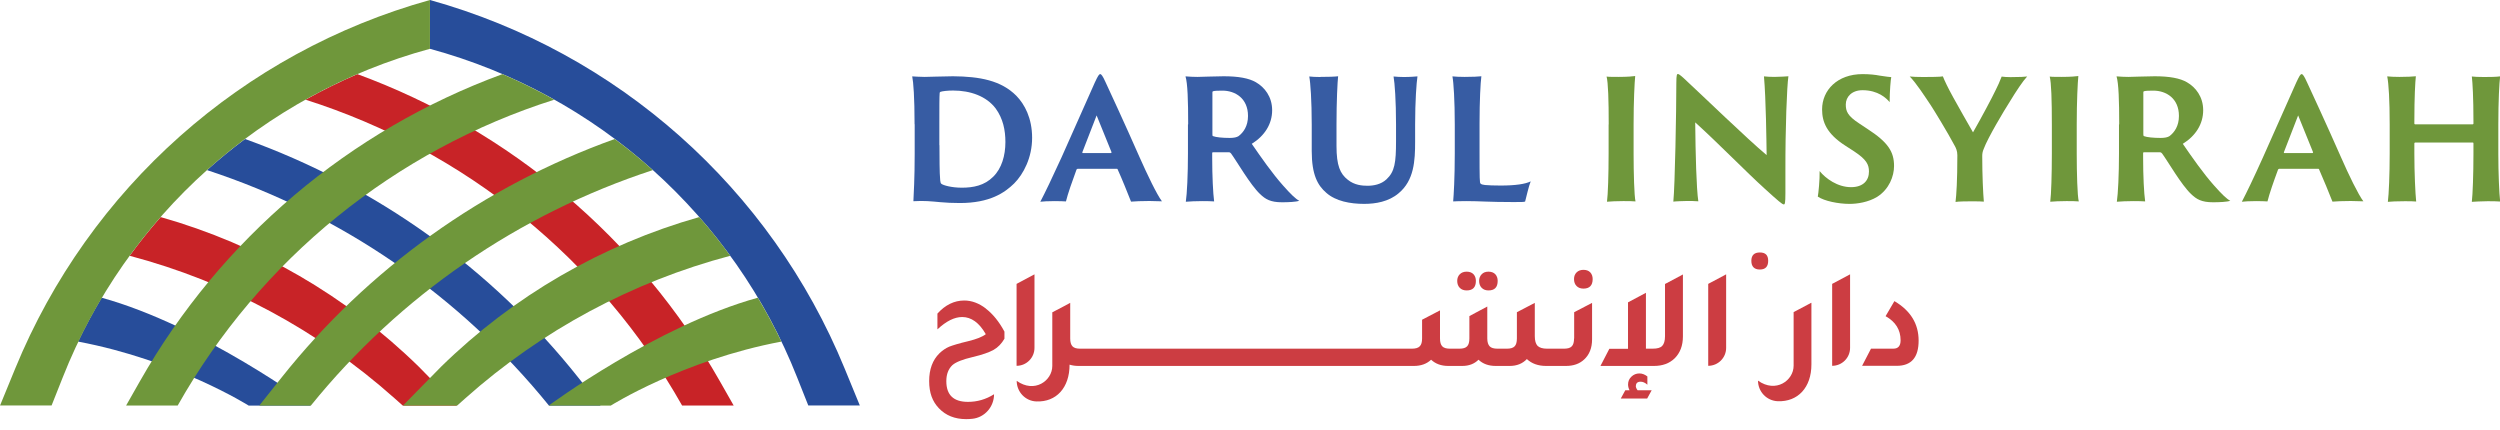<svg xmlns="http://www.w3.org/2000/svg" width="221" height="38" viewBox="0 0 221 38" fill="none"><g clip-path="url(#clip0_28098_4362)"><path d="M8.989 26.319C17.938 28.794 27.476 35.856 27.476 35.856H21.986C21.986 35.856 15.615 31.837 6.903 30.197C7.538 28.869 8.24 27.57 8.989 26.31" fill="#274D9A"></path><path d="M21.663 12.288C33.258 16.45 43.478 23.75 51.138 33.401L53.091 35.857H48.531C40.662 26.139 30.167 18.924 18.297 15.037C19.378 14.07 20.497 13.151 21.663 12.288Z" fill="#274D9A"></path><path d="M27 8.818C28.489 7.984 30.015 7.235 31.589 6.552C45.099 11.511 56.475 21.105 63.633 33.695L64.856 35.847H60.296C53.005 22.925 41.098 13.283 27 8.809" fill="#C82327"></path><path d="M14.201 19.189C22.791 21.625 30.64 26.167 37.03 32.424L40.396 35.856H35.608L34.85 35.183C28.138 29.21 20.127 24.906 11.461 22.611C12.324 21.426 13.234 20.289 14.201 19.189Z" fill="#C82327"></path><path d="M76.013 35.856L74.666 32.575C68.125 16.639 54.596 4.617 38.005 0V4.314C52.804 8.334 64.835 19.104 70.467 33.362L71.453 35.846H76.013V35.856Z" fill="#274D9A"></path><path d="M54.343 12.288C42.749 16.45 32.529 23.75 24.869 33.401L22.916 35.857H27.476C35.344 26.139 45.839 18.924 57.709 15.037C56.628 14.07 55.51 13.151 54.343 12.288Z" fill="#6F973B"></path><path d="M49.005 8.818C47.516 7.984 45.99 7.235 44.416 6.552C30.906 11.511 19.53 21.105 12.372 33.695L11.149 35.847H15.709C23 22.925 34.907 13.283 49.005 8.809" fill="#6F973B"></path><path d="M61.814 19.189C53.224 21.625 45.375 26.167 38.985 32.424L35.619 35.856H40.407L41.165 35.183C47.877 29.21 55.889 24.906 64.554 22.611C63.691 21.426 62.781 20.289 61.814 19.189Z" fill="#6F973B"></path><path d="M0 35.856L1.346 32.575C7.888 16.639 21.416 4.617 38.007 0V4.314C23.208 8.334 11.178 19.104 5.546 33.362L4.56 35.846H0V35.856Z" fill="#6F973B"></path><path d="M66.988 26.319C58.039 28.794 48.502 35.856 48.502 35.856H53.991C53.991 35.856 60.362 31.837 69.074 30.197C68.439 28.869 67.737 27.57 66.988 26.31" fill="#6F973B"></path><path d="M80.848 10.979C80.848 8.609 80.744 7.254 80.64 6.751C80.82 6.761 81.303 6.799 81.739 6.799C82.175 6.799 83.057 6.751 84.242 6.742C86.612 6.761 88.499 7.111 89.845 8.467C90.575 9.216 91.239 10.439 91.239 12.184C91.239 13.928 90.48 15.388 89.646 16.222C88.821 17.028 87.513 17.948 84.849 17.948C84.233 17.948 83.607 17.919 83.124 17.872C82.289 17.796 81.72 17.73 80.744 17.787C80.772 17.113 80.858 15.815 80.858 13.606V10.989L80.848 10.979ZM83.048 12.838C83.048 14.393 83.067 14.999 83.076 15.322C83.105 15.852 83.105 16.156 83.209 16.241C83.37 16.383 84.129 16.592 85.02 16.592C86.043 16.592 87.02 16.402 87.797 15.625C88.546 14.895 88.878 13.757 88.878 12.553C88.878 11.51 88.67 10.486 88.016 9.586C87.2 8.505 85.788 8.003 84.252 8.003C83.749 8.003 83.313 8.059 83.142 8.116C83.086 8.145 83.067 8.173 83.067 8.221C83.038 8.515 83.038 9.491 83.038 10.809V12.828L83.048 12.838Z" fill="#375CA3"></path><path d="M95.244 14.933C95.244 14.933 95.187 14.952 95.168 14.98C94.789 16.004 94.391 17.142 94.23 17.806C93.993 17.796 93.746 17.777 93.234 17.777C92.665 17.777 92.153 17.806 91.964 17.834C92.371 17.057 93.007 15.739 93.841 13.909L96.78 7.301C97.055 6.713 97.15 6.552 97.263 6.552C97.349 6.552 97.472 6.685 97.747 7.301C97.965 7.766 99.472 11.018 100.743 13.909C101.435 15.464 102.25 17.17 102.715 17.796C102.25 17.787 101.795 17.768 101.606 17.768C100.98 17.768 100.259 17.796 99.984 17.825C99.719 17.151 99.169 15.777 98.799 14.971C98.79 14.943 98.79 14.924 98.742 14.924H95.244V14.933ZM98.212 13.53C98.212 13.53 98.268 13.502 98.259 13.454L96.941 10.202L95.68 13.454C95.68 13.454 95.671 13.53 95.709 13.53H98.212Z" fill="#375CA3"></path><path d="M105.034 10.998C105.034 8.903 104.987 7.358 104.797 6.751C105.167 6.78 105.489 6.799 105.85 6.799C106.096 6.799 107.537 6.742 108.172 6.742C109.471 6.742 110.41 6.912 111.026 7.273C111.784 7.709 112.458 8.543 112.458 9.747C112.458 10.951 111.803 12.003 110.656 12.714C111.491 13.928 112.486 15.35 113.425 16.402C114.098 17.161 114.534 17.587 114.856 17.749C114.562 17.853 113.88 17.881 113.33 17.881C112.315 17.881 111.87 17.616 111.386 17.151C110.524 16.336 109.357 14.298 108.827 13.568C108.779 13.511 108.722 13.463 108.656 13.463H107.205C107.205 13.463 107.158 13.473 107.158 13.539V13.899C107.158 15.597 107.234 17.075 107.329 17.805C107.111 17.787 106.712 17.777 106.286 17.777C105.859 17.777 105.053 17.805 104.826 17.834C104.93 17.161 105.015 15.416 105.015 13.577V10.998H105.034ZM107.177 11.871C107.177 11.984 107.186 12.013 107.224 12.032C107.499 12.136 108.059 12.193 108.713 12.193C109.083 12.193 109.329 12.136 109.49 12.032C109.917 11.71 110.324 11.15 110.324 10.249C110.324 8.695 109.196 8.012 108.059 8.012C107.689 8.012 107.357 8.022 107.224 8.069C107.177 8.097 107.177 8.126 107.177 8.183V11.871Z" fill="#375CA3"></path><path d="M116.706 6.799C117.408 6.799 117.996 6.78 118.29 6.742C118.233 7.282 118.147 8.922 118.147 10.998V12.904C118.147 14.648 118.47 15.36 119.143 15.89C119.74 16.374 120.432 16.421 120.897 16.421C121.409 16.421 122.082 16.308 122.565 15.852C123.295 15.179 123.409 14.364 123.409 12.487V11.008C123.409 8.913 123.295 7.339 123.191 6.761C123.409 6.789 123.836 6.808 124.101 6.808C124.689 6.808 125.172 6.761 125.305 6.751C125.22 7.292 125.097 8.932 125.097 11.008V12.525C125.097 14.203 125.011 15.947 123.637 17.085C122.755 17.834 121.589 18.023 120.593 18.023C119.361 18.023 118.081 17.787 117.247 17.047C116.488 16.393 115.957 15.464 115.957 13.35V11.008C115.957 8.913 115.844 7.292 115.739 6.761C115.957 6.789 116.337 6.808 116.716 6.808" fill="#375CA3"></path><path d="M128.602 10.998C128.602 8.903 128.498 7.273 128.394 6.751C128.583 6.78 129.124 6.799 129.474 6.799C130.147 6.799 130.745 6.77 130.953 6.742C130.877 7.311 130.792 8.894 130.792 10.913V13.369C130.792 15.815 130.802 16.165 130.877 16.222C130.934 16.298 131.096 16.336 131.276 16.355C131.579 16.383 132.053 16.402 132.65 16.402C133.968 16.402 134.84 16.27 135.314 16.033C135.144 16.44 134.916 17.455 134.821 17.815C134.736 17.862 134.471 17.862 133.769 17.862C131.588 17.862 130.84 17.777 129.617 17.777C129 17.777 128.678 17.796 128.46 17.805C128.507 17.265 128.602 15.758 128.602 13.577V10.998Z" fill="#375CA3"></path><path d="M142.21 10.998C142.21 8.903 142.163 7.282 142.021 6.77C142.21 6.798 142.694 6.798 143.063 6.798C143.85 6.798 144.381 6.751 144.552 6.722C144.495 7.291 144.41 8.922 144.41 10.998V13.577C144.41 15.274 144.466 17.35 144.58 17.805C144.41 17.786 143.983 17.776 143.509 17.776C142.997 17.776 142.276 17.805 142.058 17.833C142.144 17.208 142.201 15.416 142.201 13.577V10.998H142.21Z" fill="#6F973B"></path><path d="M149.136 17.767C148.928 17.767 148.065 17.796 147.923 17.824C148.065 16.431 148.188 9.87 148.188 7.348C148.188 6.599 148.245 6.542 148.331 6.542C148.387 6.542 148.52 6.618 148.842 6.912C150.587 8.524 154.389 12.221 156.171 13.71C156.152 12.496 156.114 8.78 155.934 6.751C156.095 6.779 156.579 6.798 156.853 6.798C157.337 6.798 157.963 6.751 158.095 6.742C157.963 7.652 157.82 11.264 157.83 15.151V17.066C157.83 17.976 157.783 18.071 157.688 18.071C157.546 18.071 157.147 17.72 156.019 16.696C154.37 15.208 151.924 12.686 149.857 10.818C149.885 13.624 149.961 16.658 150.132 17.796C149.809 17.767 149.44 17.767 149.117 17.767" fill="#6F973B"></path><path d="M160.855 15.123C161.385 15.777 162.438 16.545 163.632 16.545C164.713 16.545 165.216 15.947 165.216 15.17C165.216 14.544 164.998 14.099 163.888 13.369L163.139 12.885C161.461 11.814 161.073 10.762 161.073 9.671C161.073 7.974 162.419 6.552 164.647 6.552C165.272 6.552 165.775 6.609 166.164 6.685C166.732 6.77 167.074 6.818 167.188 6.818C167.14 6.988 167.045 8.079 167.045 9.027C166.751 8.676 166.021 7.974 164.647 7.974C163.699 7.974 163.168 8.562 163.168 9.235C163.168 9.823 163.31 10.231 164.353 10.913L165.083 11.397C166.913 12.582 167.434 13.416 167.434 14.677C167.434 15.568 167.007 16.725 165.946 17.398C165.159 17.881 164.173 18.024 163.5 18.024C162.523 18.024 161.272 17.777 160.693 17.379C160.75 17.104 160.873 15.89 160.855 15.123Z" fill="#6F973B"></path><path d="M173.03 13.72C173.03 13.34 172.897 13.066 172.812 12.914C172.12 11.615 170.935 9.69 170.679 9.302C170.082 8.42 169.447 7.415 168.821 6.761C169.096 6.789 169.447 6.808 170.025 6.808C170.556 6.808 171.58 6.799 171.75 6.751C171.883 7.102 172.234 7.832 172.66 8.6C172.897 9.027 174.168 11.293 174.414 11.7C175.173 10.373 176.111 8.61 176.415 7.965C176.557 7.7 176.822 7.112 176.946 6.77C177.116 6.799 177.467 6.818 177.723 6.818C178.529 6.818 179.05 6.789 179.202 6.761C178.804 7.188 178.235 8.05 177.647 9.017C177.183 9.738 175.713 12.193 175.362 13.16C175.258 13.397 175.23 13.587 175.23 13.786C175.23 15.483 175.305 17.104 175.372 17.825C175.201 17.806 174.85 17.796 174.301 17.796C173.893 17.796 173.087 17.806 172.869 17.853C172.945 17.227 173.03 15.995 173.03 13.739" fill="#6F973B"></path><path d="M181.384 10.998C181.384 8.903 181.337 7.282 181.194 6.77C181.384 6.798 181.867 6.798 182.237 6.798C183.024 6.798 183.555 6.751 183.726 6.722C183.669 7.291 183.583 8.922 183.583 10.998V13.577C183.583 15.274 183.64 17.35 183.764 17.805C183.583 17.786 183.166 17.776 182.692 17.776C182.18 17.776 181.46 17.805 181.242 17.833C181.327 17.208 181.384 15.416 181.384 13.577V10.998Z" fill="#6F973B"></path><path d="M187.338 10.998C187.338 8.903 187.29 7.358 187.101 6.751C187.47 6.78 187.793 6.799 188.153 6.799C188.399 6.799 189.831 6.742 190.476 6.742C191.774 6.742 192.713 6.912 193.329 7.273C194.088 7.709 194.761 8.543 194.761 9.747C194.761 10.951 194.107 12.003 192.96 12.714C193.794 13.928 194.789 15.35 195.728 16.402C196.401 17.161 196.837 17.587 197.159 17.749C196.866 17.853 196.183 17.881 195.633 17.881C194.619 17.881 194.173 17.616 193.69 17.151C192.827 16.336 191.661 14.298 191.13 13.568C191.082 13.511 191.026 13.463 190.95 13.463H189.499C189.499 13.463 189.452 13.473 189.452 13.539V13.899C189.452 15.597 189.528 17.075 189.632 17.805C189.414 17.787 189.016 17.777 188.589 17.777C188.162 17.777 187.357 17.805 187.129 17.834C187.233 17.161 187.319 15.416 187.319 13.577V10.998H187.338ZM189.471 11.871C189.471 11.984 189.49 12.013 189.518 12.032C189.793 12.136 190.352 12.193 191.007 12.193C191.376 12.193 191.623 12.136 191.784 12.032C192.211 11.71 192.618 11.15 192.618 10.249C192.618 8.695 191.49 8.012 190.352 8.012C189.983 8.012 189.651 8.022 189.518 8.069C189.471 8.097 189.471 8.126 189.471 8.183V11.871Z" fill="#6F973B"></path><path d="M201.459 14.933C201.459 14.933 201.403 14.952 201.384 14.98C201.004 16.004 200.606 17.142 200.445 17.806C200.208 17.796 199.962 17.777 199.45 17.777C198.881 17.777 198.369 17.806 198.179 17.834C198.587 17.057 199.222 15.739 200.047 13.909L202.986 7.301C203.261 6.713 203.356 6.552 203.469 6.552C203.555 6.552 203.678 6.685 203.953 7.301C204.171 7.766 205.678 11.018 206.949 13.909C207.631 15.464 208.456 17.17 208.921 17.796C208.456 17.787 208.001 17.768 207.811 17.768C207.186 17.768 206.465 17.796 206.19 17.825C205.925 17.151 205.365 15.777 205.005 14.971C204.986 14.943 204.986 14.924 204.948 14.924H201.45L201.459 14.933ZM204.427 13.53C204.427 13.53 204.484 13.502 204.474 13.454L203.156 10.202L201.896 13.454C201.896 13.454 201.886 13.53 201.924 13.53H204.427Z" fill="#6F973B"></path><path d="M211.248 10.998C211.248 8.903 211.163 7.396 211.03 6.751C211.239 6.78 211.703 6.799 212.102 6.799C212.756 6.799 213.315 6.77 213.562 6.742C213.505 7.273 213.429 8.543 213.429 10.723V10.932C213.429 10.932 213.448 10.989 213.486 10.989H218.596C218.596 10.989 218.653 10.97 218.653 10.932V10.723C218.653 8.628 218.577 7.329 218.51 6.761C218.719 6.789 219.098 6.808 219.591 6.808C220.179 6.808 220.662 6.799 221.013 6.751C220.937 7.311 220.852 8.932 220.852 11.008V13.587C220.852 15.284 220.928 17.094 221.013 17.815C220.824 17.796 220.312 17.787 219.914 17.787C219.402 17.787 218.596 17.834 218.51 17.843C218.586 17.189 218.653 15.426 218.653 13.587V12.677C218.653 12.62 218.634 12.601 218.605 12.601H213.486C213.486 12.601 213.429 12.629 213.429 12.677V13.587C213.429 15.284 213.514 17.094 213.59 17.815C213.419 17.796 213.031 17.787 212.614 17.787C211.921 17.787 211.324 17.815 211.087 17.843C211.172 17.189 211.248 15.426 211.248 13.587V11.008V10.998Z" fill="#6F973B"></path><path d="M87.153 27.276C86.537 26.802 85.892 26.565 85.238 26.565C84.357 26.565 83.56 26.954 82.868 27.722V29.116C83.646 28.386 84.376 28.025 85.058 28.025C85.864 28.025 86.566 28.528 87.144 29.542C86.841 29.779 86.329 29.978 85.599 30.159C84.793 30.348 84.243 30.519 83.921 30.642C83.608 30.775 83.314 30.974 83.048 31.23C82.442 31.827 82.138 32.642 82.138 33.685C82.138 34.728 82.423 35.487 83.001 36.093C83.608 36.728 84.404 37.051 85.409 37.051C85.589 37.051 85.769 37.041 85.949 37.022C87.049 36.909 87.874 35.961 87.874 34.851C87.153 35.306 86.385 35.525 85.57 35.525C84.29 35.525 83.655 34.918 83.655 33.695C83.655 33.088 83.835 32.614 84.195 32.273C84.499 32.007 85.096 31.77 85.987 31.562C86.831 31.363 87.447 31.145 87.836 30.927C88.225 30.708 88.547 30.367 88.793 29.941V29.315C88.32 28.433 87.77 27.76 87.153 27.286" fill="#CC3D42"></path><path d="M91.448 24.251L89.865 25.095V32.338C90.737 32.338 91.448 31.627 91.448 30.755V24.251Z" fill="#CC3D42"></path><path d="M130.755 24.831C130.755 25.086 130.831 25.295 130.983 25.447C131.135 25.598 131.334 25.674 131.58 25.674C132.121 25.674 132.395 25.399 132.395 24.831C132.395 24.584 132.32 24.385 132.177 24.233C132.035 24.091 131.836 24.015 131.58 24.015C131.324 24.015 131.125 24.091 130.983 24.243C130.831 24.394 130.755 24.593 130.755 24.831Z" fill="#CC3D42"></path><path d="M155.568 23.826C156.061 23.826 156.307 23.57 156.307 23.058C156.307 22.546 156.061 22.318 155.568 22.318C155.075 22.318 154.819 22.565 154.819 23.058C154.819 23.551 155.065 23.826 155.568 23.826Z" fill="#CC3D42"></path><path d="M129.653 25.674C130.193 25.674 130.468 25.399 130.468 24.831C130.468 24.584 130.392 24.385 130.25 24.233C130.108 24.091 129.909 24.015 129.653 24.015C129.397 24.015 129.198 24.091 129.046 24.243C128.894 24.394 128.818 24.593 128.818 24.831C128.818 25.086 128.894 25.295 129.046 25.447C129.198 25.598 129.397 25.674 129.653 25.674Z" fill="#CC3D42"></path><path d="M139.977 23.854C139.73 23.854 139.522 23.929 139.37 24.081C139.218 24.233 139.143 24.432 139.143 24.669C139.143 24.925 139.218 25.133 139.37 25.285C139.522 25.437 139.721 25.513 139.977 25.513C140.517 25.513 140.792 25.228 140.792 24.669C140.792 24.422 140.716 24.223 140.574 24.072C140.432 23.929 140.233 23.854 139.977 23.854Z" fill="#CC3D42"></path><path d="M139.146 29.922C139.146 30.244 139.08 30.481 138.947 30.614C138.814 30.756 138.587 30.823 138.274 30.823H136.748C136.368 30.823 136.093 30.737 135.923 30.576C135.762 30.405 135.676 30.121 135.676 29.723V26.774L134.093 27.599V29.922C134.093 30.244 134.027 30.481 133.894 30.614C133.761 30.756 133.534 30.823 133.221 30.823H132.368C132.055 30.823 131.818 30.756 131.685 30.614C131.552 30.472 131.476 30.244 131.476 29.922V27.097L129.893 27.941V29.922C129.893 30.244 129.827 30.481 129.694 30.614C129.561 30.756 129.334 30.823 129.021 30.823H128.168C127.855 30.823 127.627 30.756 127.495 30.614C127.362 30.472 127.296 30.244 127.296 29.922V27.438L125.712 28.263V29.922C125.712 30.244 125.646 30.481 125.504 30.614C125.371 30.756 125.134 30.823 124.821 30.823H95.479C95.157 30.823 94.939 30.756 94.806 30.614C94.673 30.472 94.607 30.244 94.607 29.922V26.774H94.597L94.057 27.068L93.023 27.609V32.349C93.023 33.657 91.45 34.795 89.876 33.667C89.876 34.643 90.644 35.459 91.62 35.487C93.374 35.553 94.55 34.283 94.55 32.235C94.796 32.311 95.052 32.349 95.337 32.349H124.992C125.608 32.349 126.12 32.169 126.509 31.799C126.907 32.169 127.409 32.349 128.026 32.349H129.267C129.865 32.349 130.339 32.159 130.699 31.799C131.088 32.169 131.6 32.349 132.216 32.349H133.458C134.093 32.349 134.596 32.14 134.975 31.742C135.401 32.14 135.97 32.349 136.672 32.349H138.435C139.099 32.349 139.63 32.159 140.037 31.78C140.502 31.354 140.739 30.756 140.739 29.998V26.774L139.156 27.599V29.922H139.146Z" fill="#CC3D42"></path><path d="M144.613 34.121C144.613 33.875 144.755 33.742 145.03 33.742C145.229 33.742 145.428 33.828 145.628 34.008V33.278C145.409 33.107 145.172 33.012 144.926 33.012C144.651 33.012 144.414 33.107 144.215 33.297C144.016 33.486 143.921 33.714 143.921 33.989C143.921 34.169 143.968 34.34 144.054 34.501H143.675L143.276 35.231H145.609L146.007 34.501H144.765C144.661 34.368 144.604 34.235 144.604 34.112" fill="#CC3D42"></path><path d="M147.187 29.723C147.187 30.121 147.102 30.405 146.941 30.576C146.78 30.746 146.505 30.822 146.116 30.822H145.5V25.883L143.916 26.727V30.832H142.267L141.48 32.349H146.211C146.96 32.349 147.566 32.13 148.031 31.685C148.524 31.201 148.77 30.547 148.77 29.741V24.262L147.187 25.105V29.732V29.723Z" fill="#CC3D42"></path><path d="M151.007 32.338C151.88 32.338 152.591 31.627 152.591 30.755V24.251L151.007 25.095V32.338Z" fill="#CC3D42"></path><path d="M161.963 32.338C162.836 32.338 163.547 31.627 163.547 30.755V24.251L161.963 25.095V32.338Z" fill="#CC3D42"></path><path d="M167.463 26.623L166.686 27.95C167.567 28.443 168.013 29.154 168.013 30.083C168.013 30.576 167.795 30.822 167.378 30.822H165.396L164.609 32.339H167.672C168.961 32.339 169.606 31.6 169.606 30.111C169.606 28.623 168.895 27.466 167.472 26.623" fill="#CC3D42"></path><path d="M160.111 26.774H160.092L159.58 27.049L158.556 27.59V32.33C158.556 33.638 156.982 34.776 155.408 33.648C155.408 34.624 156.176 35.43 157.153 35.468C158.925 35.534 160.129 34.264 160.129 32.216C160.148 32.216 160.111 32.216 160.129 32.226V26.774H160.111Z" fill="#CC3D42"></path></g><defs><clipPath id="clip0_28098_4362"><rect width="221" height="37.04" fill="white"></rect></clipPath></defs></svg>